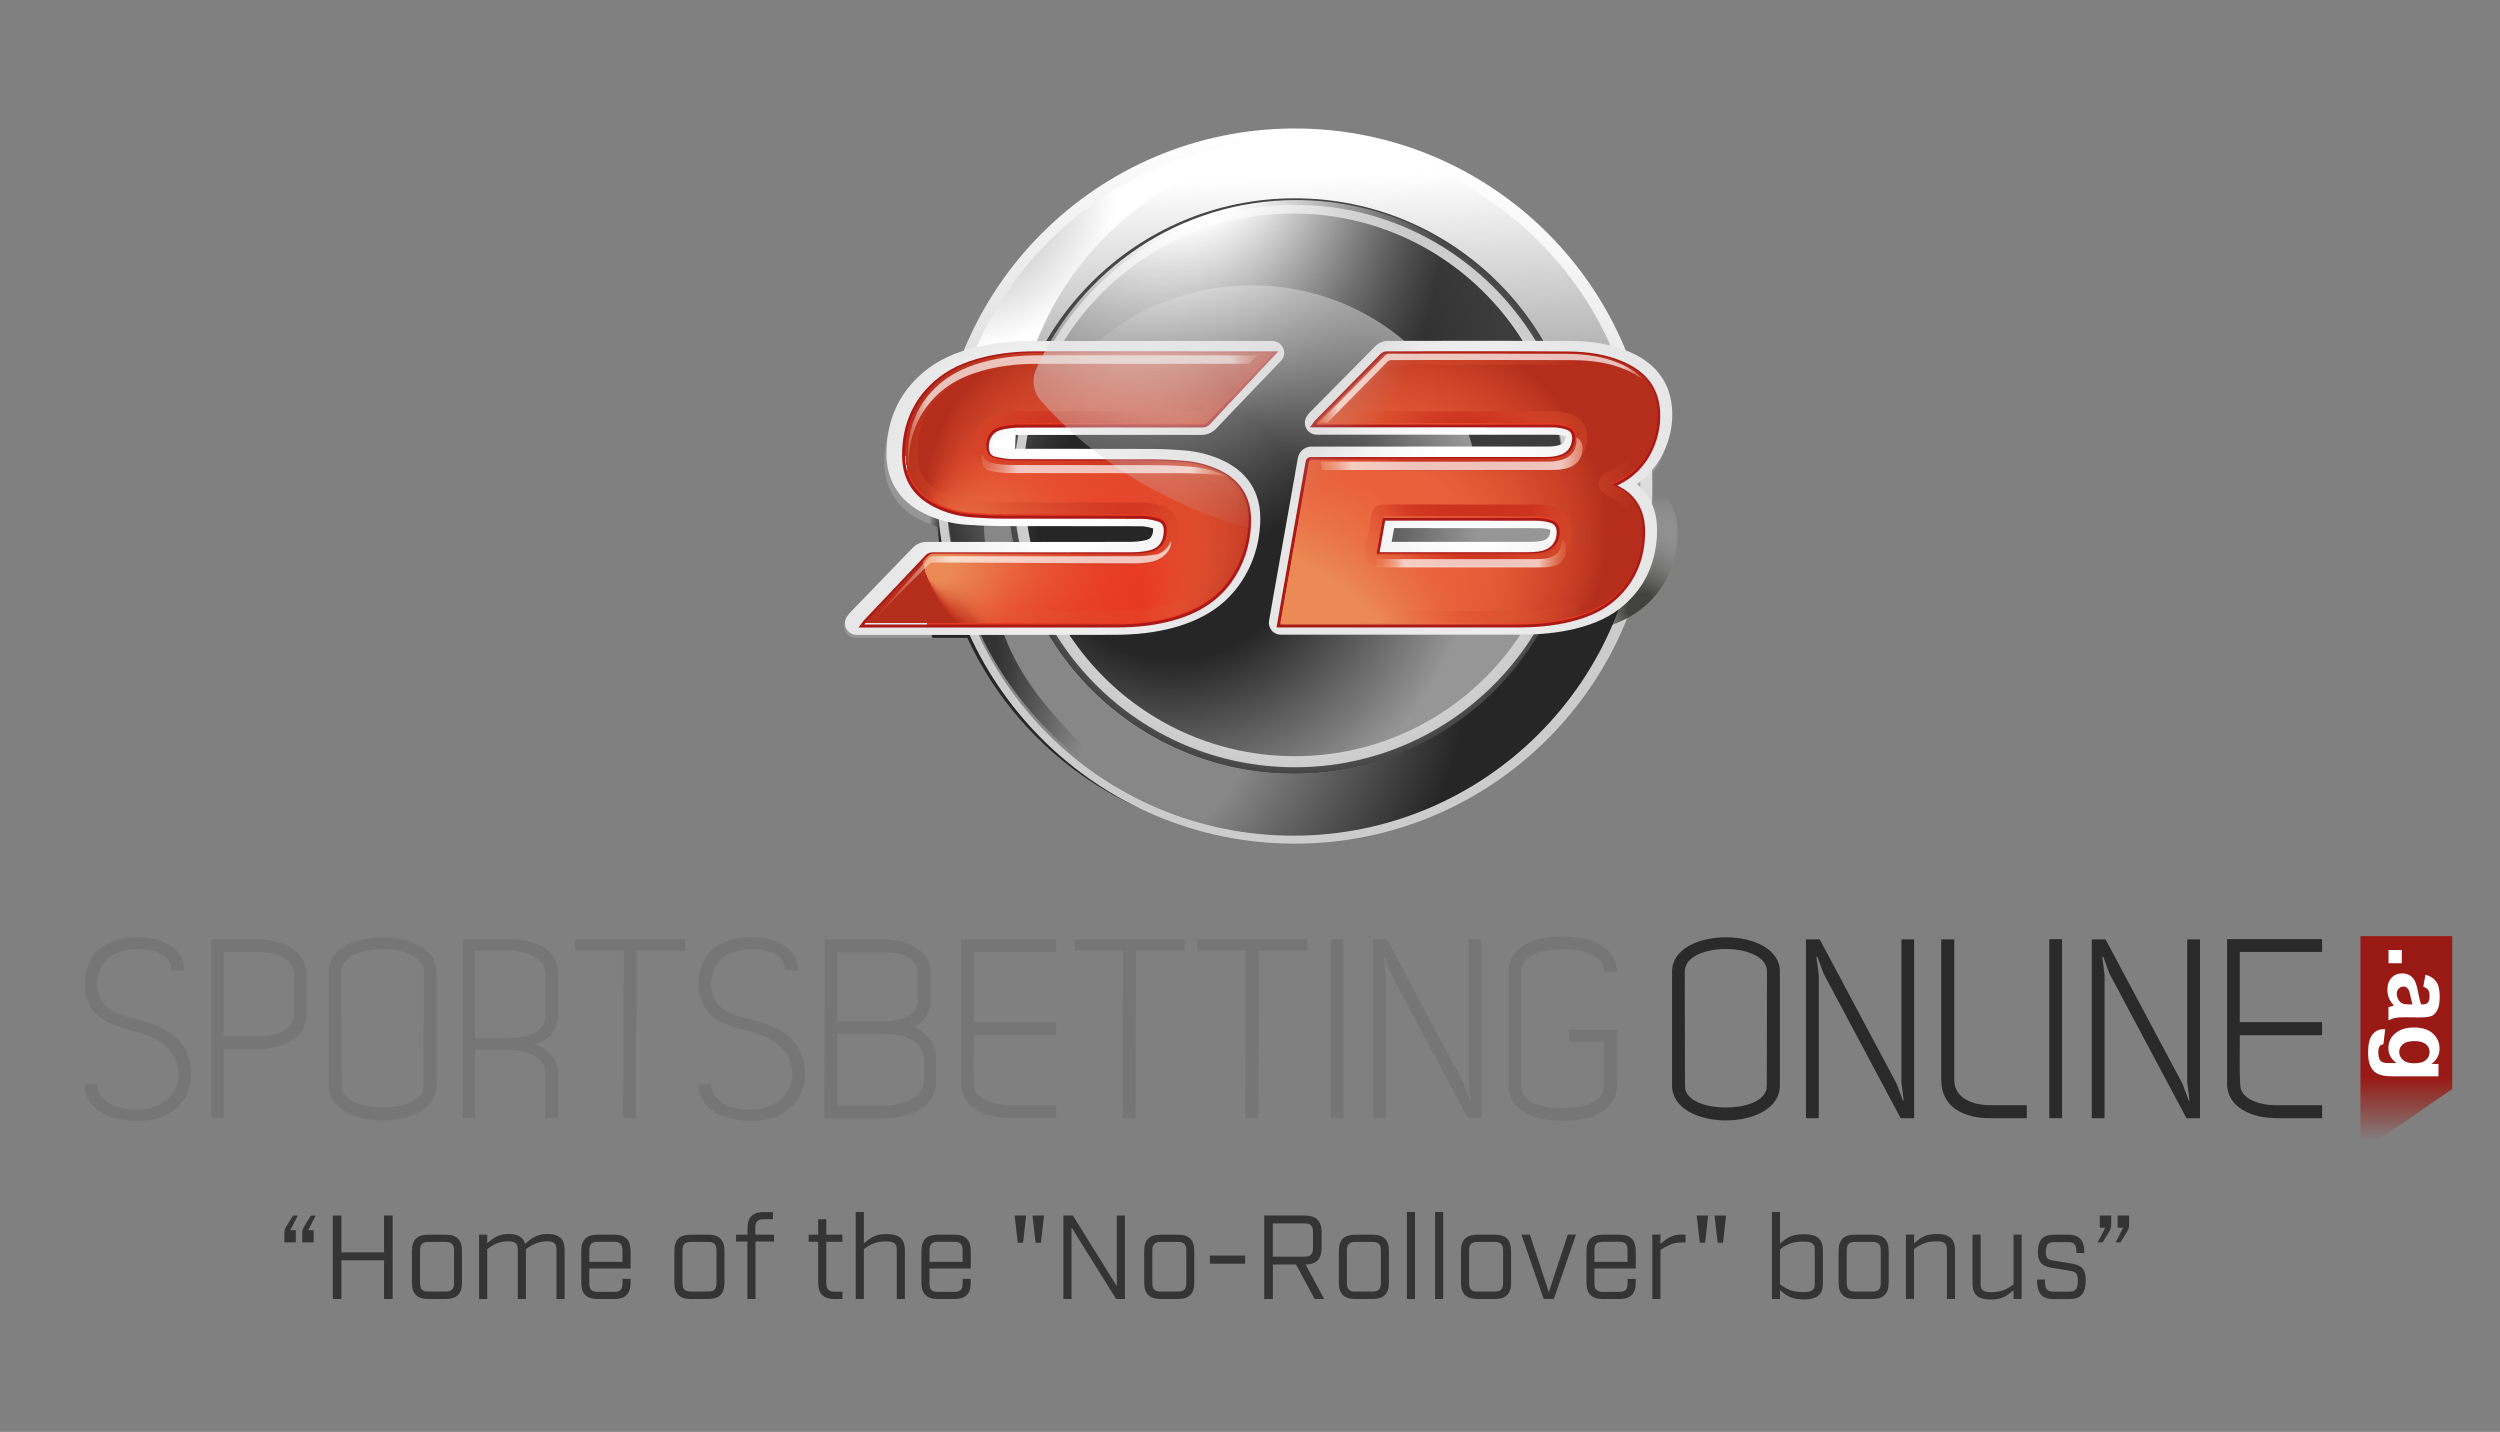 <?xml version="1.0" encoding="utf-8"?>
<!-- Generator: Adobe Illustrator 26.2.1, SVG Export Plug-In . SVG Version: 6.00 Build 0)  -->
<svg version="1.1" id="Capa_1" xmlns="http://www.w3.org/2000/svg" xmlns:xlink="http://www.w3.org/1999/xlink" x="0px" y="0px"
	 viewBox="0 0 323 185" style="enable-background:new 0 0 323 185;" xml:space="preserve">
<rect x="0" y="0" width="323" height="185" fill="#808080" stroke="none"/>
<style type="text/css">
	.st0{fill:url(#SVGID_1_);}
	.st1{fill:url(#SVGID_00000078007095729655760570000000593108439719514788_);}
	.st2{fill:url(#SVGID_00000039114003570317708310000016993020595271608998_);}
	.st3{fill:url(#SVGID_00000183934467478677540280000014602450674240990909_);}
	.st4{fill:url(#SVGID_00000165951020949136104360000012592531739836251284_);}
	.st5{fill:url(#SVGID_00000010288254843357122110000017777778375893890703_);}
	.st6{fill:url(#SVGID_00000046323663503717487540000003124329724868236986_);}
	.st7{fill:url(#SVGID_00000147907901428080094580000009737782822572350107_);}
	.st8{fill:url(#SVGID_00000122685482878259711320000000002508380255291046_);}
	.st9{fill:url(#SVGID_00000029022208830283315750000009722730122712243088_);}
	.st10{fill:url(#SVGID_00000074435559338074172600000002097244117238807195_);}
	.st11{fill:url(#SVGID_00000136388398013423677940000006532544206099333281_);}
	.st12{fill:url(#SVGID_00000007428859443129983540000010427082990156276871_);}
	.st13{fill:url(#SVGID_00000080179702425254890850000001389073673441716159_);}
	.st14{fill:url(#SVGID_00000103953193436886025220000016405695251476422833_);}
	.st15{fill:#AB1917;}
	.st16{fill:url(#SVGID_00000055674176045841092890000003814691320101932424_);}
	.st17{fill:url(#SVGID_00000077298154043943669000000001893674085947645352_);}
	.st18{fill:url(#SVGID_00000051365857773174793920000017966338429532040078_);}
	.st19{fill:url(#SVGID_00000149382246731444632890000013507647675700225699_);}
	.st20{fill:url(#SVGID_00000132768717120362688550000015119325440351864739_);}
	.st21{fill:url(#SVGID_00000015348569254601425490000016208840081065245113_);}
	.st22{fill:url(#SVGID_00000045615181078216656540000003477372608767739288_);}
	.st23{fill:url(#SVGID_00000030445439882535270010000015608938798216137863_);}
	.st24{fill:url(#SVGID_00000162311456973873193210000001700613815905917074_);}
	.st25{fill:url(#SVGID_00000099651672169874883530000002713240304612211600_);}
	.st26{fill:url(#SVGID_00000162339860460101659850000007984262725166205620_);}
	.st27{fill:url(#SVGID_00000034776574151054734760000005600020038450054038_);}
	.st28{fill:url(#SVGID_00000023281250539894783870000011666250660524653747_);}
	.st29{fill:url(#SVGID_00000078757607291132575970000012713404730448287161_);}
	.st30{fill:url(#SVGID_00000023966159677146203590000004023497626680667311_);}
	.st31{fill:#767676;}
	.st32{fill:#2A2A2A;}
	.st33{fill:#343434;}
	.st34{fill:#FFFFFF;}
</style>
<g>
	<radialGradient id="SVGID_1_" cx="167.946" cy="74.072" r="48.327" fx="121.986" fy="89.01" gradientUnits="userSpaceOnUse">
		<stop  offset="0.712" style="stop-color:#262626"/>
		<stop  offset="1" style="stop-color:#969696"/>
	</radialGradient>
	<path class="st0" d="M211.12,63.56c3.75-2.65,5.12-7.35,4.2-11.01c-0.63-2.48-2.34-4.34-5.09-5.52c-1.28-0.55-2.64-0.93-4.16-1.15
		c-6.89-15.64-22.52-26.55-40.71-26.55c-18.51,0-34.38,11.31-41.07,27.4c-2.22,0.67-4,1.6-5.5,2.89c-3.02,2.59-4.55,6.03-4.52,10.21
		c0.02,3.55,1.88,6.21,5.38,7.7c0.47,0.2,0.96,0.37,1.45,0.52c0.09,0.92,0.2,1.83,0.34,2.73c0,0,0,0,0,0l-2.09,0
		c-0.27,0-1.1,0-1.79,0.72c-1.89,1.96-3.79,3.92-5.68,5.88l-2.18,2.25c-0.13,0.13-0.21,0.25-0.28,0.34l-0.06,0.08
		c-0.34,0.45-0.39,1.05-0.13,1.55c0.26,0.5,0.78,0.81,1.35,0.81l8.86,0c1.85,0,3.69,0,5.54,0c7.05,15.26,22.48,25.85,40.39,25.85
		c18.63,0,34.58-11.46,41.2-27.71c1.13-0.52,2.11-1.14,2.98-1.91c2.76-2.42,4.14-5.6,4.12-9.47
		C213.64,66.82,212.75,64.89,211.12,63.56z"/>
	
		<linearGradient id="SVGID_00000161600978119435301700000000210334584197921937_" gradientUnits="userSpaceOnUse" x1="161.235" y1="108.605" x2="173.34" y2="16.999">
		<stop  offset="0.364" style="stop-color:#CCCCCC"/>
		<stop  offset="0.977" style="stop-color:#FFFFFF"/>
	</linearGradient>
	<circle style="fill:url(#SVGID_00000161600978119435301700000000210334584197921937_);" cx="167.29" cy="62.8" r="46.2"/>
	
		<radialGradient id="SVGID_00000111882550544067973470000016378761482384462493_" cx="212.178" cy="78.55" r="22.624" gradientUnits="userSpaceOnUse">
		<stop  offset="0.083" style="stop-color:#424241"/>
		<stop  offset="0.66" style="stop-color:#E7E7E7;stop-opacity:0"/>
	</radialGradient>
	<path style="fill:url(#SVGID_00000111882550544067973470000016378761482384462493_);" d="M214.17,62.95
		c3.81-2.69,5.2-7.47,4.26-11.18c-0.64-2.52-2.38-4.4-5.17-5.6c-2.21-0.95-4.66-1.4-7.7-1.41c-6.97-0.03-14.06-0.02-20.92-0.01
		l-2.54,0c-0.58,0-1.2,0.26-1.62,0.67c-2.74,2.72-5.47,5.46-8.2,8.19l-0.22,0.22c-0.14,0.14-0.23,0.27-0.3,0.37l-0.06,0.08
		c-0.34,0.46-0.4,1.06-0.14,1.57c0.26,0.51,0.79,0.83,1.37,0.83l6.14,0c8.17,0,16.34,0,24.51,0.01c0.45,0,0.94,0.07,1.39,0.21
		c0,0.02,0,0.05,0,0.09c-0.06,0.66-0.35,0.87-0.78,1c-0.42,0.13-0.91,0.19-1.43,0.2c-8.15,0.01-16.3,0.01-24.45,0.01l-5.56,0
		l-0.16,0c-0.04,0-0.08,0-0.11,0c-1.04-0.09-1.85,0.54-2.02,1.55c-0.14,0.83-0.29,1.66-0.44,2.49l-2.71,15.07
		c-0.12,0.67-0.24,1.35-0.36,2.03l-0.18,0.99c-0.08,0.44,0.05,0.89,0.34,1.23c0.29,0.34,0.72,0.54,1.17,0.54l8.56,0
		c2.69,0,5.38,0,8.07,0c4.68,0,9.36,0,14.05,0c2.76,0,5.03-0.23,7.13-0.73c2.74-0.65,4.8-1.63,6.46-3.09
		c2.8-2.45,4.2-5.69,4.18-9.62C216.72,66.26,215.83,64.3,214.17,62.95z M202.99,68.91c-0.02,0.77-0.5,1.21-1.43,1.3
		c-0.41,0.04-0.8,0.06-1.16,0.06c-5.24,0-10.47,0-15.7,0h-2.12l0.32-1.75l3.48,0c5.03,0,10.06,0,15.09,0.01
		c0.52,0,1.03,0.07,1.49,0.2c0.01,0,0.02,0.01,0.03,0.01C202.99,68.78,202.99,68.84,202.99,68.91z"/>
	
		<linearGradient id="SVGID_00000012444992636007829690000005676091517128777097_" gradientUnits="userSpaceOnUse" x1="168.752" y1="107.28" x2="165.814" y2="18.044">
		<stop  offset="0.126" style="stop-color:#969696"/>
		<stop  offset="0.686" style="stop-color:#B5B5B5"/>
		<stop  offset="0.945" style="stop-color:#FFFFFF"/>
	</linearGradient>
	<circle style="fill:url(#SVGID_00000012444992636007829690000005676091517128777097_);" cx="167.29" cy="62.8" r="44.64"/>
	
		<linearGradient id="SVGID_00000008827359499546338470000005921903772518144640_" gradientUnits="userSpaceOnUse" x1="166.487" y1="97.832" x2="168.144" y2="25.339">
		<stop  offset="0.052" style="stop-color:#383838"/>
		<stop  offset="0.438" style="stop-color:#6B6B6B"/>
		<stop  offset="0.711" style="stop-color:#878787"/>
		<stop  offset="0.96" style="stop-color:#E0E0E0"/>
	</linearGradient>
	<circle style="fill:url(#SVGID_00000008827359499546338470000005921903772518144640_);" cx="167.29" cy="62.8" r="36.26"/>
	
		<radialGradient id="SVGID_00000035493623498377606060000000566236716368145048_" cx="167.288" cy="62.802" r="49.46" gradientUnits="userSpaceOnUse">
		<stop  offset="0.369" style="stop-color:#FFFFFF"/>
		<stop  offset="0.787" style="stop-color:#333333"/>
	</radialGradient>
	<circle style="fill:url(#SVGID_00000035493623498377606060000000566236716368145048_);" cx="167.29" cy="62.8" r="37.18"/>
	
		<radialGradient id="SVGID_00000085959424639897688160000017522398150208571806_" cx="167.288" cy="62.802" r="48.33" gradientUnits="userSpaceOnUse">
		<stop  offset="0.369" style="stop-color:#FFFFFF"/>
		<stop  offset="0.787" style="stop-color:#C7C7C7"/>
	</radialGradient>
	<circle style="fill:url(#SVGID_00000085959424639897688160000017522398150208571806_);" cx="167.29" cy="62.8" r="36.33"/>
	
		<radialGradient id="SVGID_00000151528411181412917370000003906224284665599152_" cx="167.097" cy="85.561" r="54.372" fx="117.586" fy="91.728" gradientUnits="userSpaceOnUse">
		<stop  offset="0.434" style="stop-color:#878787"/>
		<stop  offset="0.691" style="stop-color:#262626"/>
	</radialGradient>
	<path style="fill:url(#SVGID_00000151528411181412917370000003906224284665599152_);" d="M122.26,63.14
		c0,24.76,20.07,44.83,44.83,44.83s44.83-20.07,44.83-44.83h-7.99c0,20.35-16.49,36.84-36.84,36.84
		c-20.35,0-36.84-16.49-36.84-36.84H122.26z"/>
	
		<radialGradient id="SVGID_00000061443402998252986180000000629476456444054943_" cx="151.396" cy="68.099" r="46.721" gradientUnits="userSpaceOnUse">
		<stop  offset="0.369" style="stop-color:#262626"/>
		<stop  offset="0.845" style="stop-color:#969696"/>
	</radialGradient>
	<circle style="fill:url(#SVGID_00000061443402998252986180000000629476456444054943_);" cx="167.29" cy="62.8" r="34.9"/>
	
		<radialGradient id="SVGID_00000029744993092988109600000001368045072209242523_" cx="127.112" cy="26.298" r="31.078" fx="120.517" fy="23.869" gradientUnits="userSpaceOnUse">
		<stop  offset="0.041" style="stop-color:#969696"/>
		<stop  offset="0.627" style="stop-color:#FFFFFF"/>
	</radialGradient>
	<path style="fill:url(#SVGID_00000029744993092988109600000001368045072209242523_);" d="M131.33,62.84
		c-0.12-1.26-0.19-2.54-0.19-3.83c-0.08-22.33,18.1-40.43,40.43-40.43c1.34,0,2.66,0.07,3.96,0.19c-2.68-0.5-5.45-0.77-8.28-0.77
		c-24.76,0-44.83,20.07-44.83,44.83L131.33,62.84z"/>
	
		<radialGradient id="SVGID_00000109735707248075072290000014954210961937792681_" cx="105.912" cy="86.16" r="89.605" gradientUnits="userSpaceOnUse">
		<stop  offset="0.257" style="stop-color:#333333"/>
		<stop  offset="0.396" style="stop-color:#333333;stop-opacity:0"/>
	</radialGradient>
	<path style="fill:url(#SVGID_00000109735707248075072290000014954210961937792681_);" d="M127.01,65.06
		c0.43,21.51,7.71,25.22,17.47,36.31c-12.49-7.34-21.11-20.56-22.06-35.85L127.01,65.06z"/>
	
		<radialGradient id="SVGID_00000026135642544597463640000007847346134772762283_" cx="167.097" cy="46.228" r="27.978" gradientUnits="userSpaceOnUse">
		<stop  offset="0.183" style="stop-color:#262626"/>
		<stop  offset="0.997" style="stop-color:#3D3D3D"/>
	</radialGradient>
	<path style="fill:url(#SVGID_00000026135642544597463640000007847346134772762283_);" d="M132.22,63.77l-0.03-1.28
		c0-19.28,15.63-34.9,34.9-34.9c19.28,0,34.9,15.63,34.9,34.9l-10.78,2.37c0-15.46-13.21-28-29.51-28
		c-15.93,0-28.91,11.98-29.48,26.96"/>
	<g>
		
			<radialGradient id="SVGID_00000079480858202068708220000017997290233299981735_" cx="200.145" cy="63.03" r="22.996" gradientTransform="matrix(0.987 0 0 1 -7.582 0)" gradientUnits="userSpaceOnUse">
			<stop  offset="0.257" style="stop-color:#FFFFFF"/>
			<stop  offset="0.973" style="stop-color:#E7E7E7"/>
		</radialGradient>
		<path style="fill:url(#SVGID_00000079480858202068708220000017997290233299981735_);" d="M211.5,62.56
			c3.82-2.73,5.22-7.59,4.28-11.37c-0.64-2.56-2.39-4.48-5.19-5.7c-2.22-0.97-4.68-1.42-7.73-1.44c-7-0.03-14.11-0.02-20.99-0.01
			l-2.55,0c-0.58,0-1.21,0.26-1.62,0.68c-2.75,2.77-5.49,5.55-8.23,8.32l-0.22,0.22c-0.14,0.14-0.23,0.27-0.3,0.37l-0.06,0.09
			c-0.35,0.46-0.4,1.08-0.14,1.6c0.26,0.52,0.79,0.84,1.37,0.84l6.16,0c8.2,0,16.4,0,24.6,0.01c0.46,0,0.94,0.07,1.4,0.21
			c0,0.02,0,0.05,0,0.09c-0.06,0.67-0.35,0.89-0.78,1.02c-0.42,0.13-0.92,0.2-1.43,0.2c-8.18,0.01-16.36,0.01-24.53,0.01l-5.58,0
			l-0.16,0c-0.04,0-0.08,0-0.11,0c-1.04-0.09-1.86,0.55-2.03,1.58c-0.14,0.85-0.29,1.69-0.44,2.53l-2.72,15.32
			c-0.12,0.68-0.24,1.37-0.36,2.07l-0.18,1.01c-0.08,0.44,0.05,0.9,0.34,1.25c0.29,0.35,0.72,0.54,1.18,0.54l8.59,0
			c2.7,0,5.4,0,8.1,0c4.7,0,9.4,0,14.09,0c2.77,0,5.05-0.24,7.15-0.74c2.75-0.66,4.81-1.66,6.48-3.14c2.81-2.49,4.22-5.78,4.2-9.78
			C214.07,65.92,213.17,63.94,211.5,62.56z M200.29,68.62c-0.02,0.78-0.5,1.22-1.43,1.32c-0.41,0.04-0.8,0.07-1.17,0.07
			c-5.25,0-10.51,0-15.76,0h-2.13l0.32-1.78l3.49,0c5.05,0,10.1,0,15.14,0.01c0.52,0,1.04,0.07,1.5,0.2c0.01,0,0.02,0.01,0.03,0.01
			C200.29,68.49,200.29,68.54,200.29,68.62z"/>
		
			<radialGradient id="SVGID_00000076577295441545585720000007516027059120064156_" cx="137.558" cy="63.031" r="24.143" gradientUnits="userSpaceOnUse">
			<stop  offset="0.257" style="stop-color:#FFFFFF"/>
			<stop  offset="0.973" style="stop-color:#E7E7E7"/>
		</radialGradient>
		<path style="fill:url(#SVGID_00000076577295441545585720000007516027059120064156_);" d="M157.42,59.24
			c-1.4-0.57-2.86-0.92-4.34-1.04c-1.57-0.13-2.97-0.2-4.26-0.2c-2.87-0.01-5.74-0.01-8.6-0.01c-3.27,0-6.55,0-9.82-0.01
			c-0.61,0-1.29-0.09-2.1-0.27c0-0.02-0.01-0.04-0.01-0.07c-0.05-0.46,0.14-1.02,0.67-1.17c0.65-0.18,1.41-0.27,2.2-0.27
			c8.25-0.02,16.64-0.02,24.05-0.01c0,0,0,0,0,0c0.76,0,1.41-0.28,1.92-0.82c0.81-0.86,1.62-1.71,2.44-2.56l5.93-6.19
			c0.43-0.44,0.54-1.09,0.29-1.65c-0.25-0.56-0.81-0.92-1.43-0.92l-8.57,0c-7.5,0-14.99,0-22.49,0.01c-2.57,0-4.85,0.25-6.97,0.74
			c-3,0.71-5.26,1.78-7.13,3.38c-3.12,2.67-4.69,6.22-4.67,10.54c0.02,3.67,1.94,6.41,5.55,7.94c1.48,0.63,3.05,1,4.68,1.13
			c1.5,0.11,2.98,0.17,4.39,0.18c6.08,0.02,12.16,0,18.24,0.02c0.54,0,1.15,0.15,1.59,0.27c0.05,1.31-0.69,1.47-1,1.54
			c-0.62,0.14-1.33,0.21-2.11,0.21c-7.97,0.02-16.08,0.01-23.92,0.01l-2.16,0c-0.28,0-1.14,0-1.85,0.74
			c-1.95,2.03-3.91,4.05-5.87,6.07l-2.25,2.33c-0.13,0.13-0.22,0.26-0.29,0.36l-0.06,0.08c-0.35,0.46-0.4,1.08-0.14,1.59
			c0.26,0.51,0.8,0.84,1.39,0.84l9.14,0c2.92,0,5.84,0,8.76,0c5.06,0,10.13,0,15.19-0.01c3.02,0,5.52-0.3,7.86-0.94
			c3.69-1.01,6.41-2.76,8.32-5.35c1.73-2.36,2.69-5.1,2.83-8.16C163.02,63.63,161.15,60.76,157.42,59.24z"/>
	</g>
	<g>
		<g>
			
				<radialGradient id="SVGID_00000178927401474648580980000007188743361019914629_" cx="178.797" cy="69.087" r="30.323" fx="162.4" fy="85.854" gradientUnits="userSpaceOnUse">
				<stop  offset="0.257" style="stop-color:#EB8A55"/>
				<stop  offset="0.855" style="stop-color:#E73922"/>
			</radialGradient>
			<path style="fill:url(#SVGID_00000178927401474648580980000007188743361019914629_);" d="M165.16,80.87c0,0,0.45-2.61,0.57-3.3
				l2.7-15.31c0.15-0.85,0.3-1.7,0.44-2.55c0.05-0.31,0.22-0.47,0.51-0.47c0.02,0,0.05,0,0.08,0c0.04,0,0.09,0,0.13,0l0.25,0
				l11.09,0c6.28,0,12.56,0,18.84-0.01c0.64,0,1.27-0.09,1.81-0.26c1.03-0.32,1.61-1.05,1.72-2.17c0.04-0.43-0.02-1.2-0.87-1.47
				c-0.58-0.19-1.22-0.29-1.84-0.29c-6.31-0.01-12.62-0.01-18.93-0.01l-12.02,0l0.22-0.3c0.03-0.04,0.06-0.08,0.08-0.12
				c0.06-0.08,0.1-0.14,0.16-0.2l0.14-0.15c2.75-2.8,5.49-5.61,8.25-8.4c0.16-0.17,0.44-0.28,0.66-0.28l2.53,0
				c3.35,0,6.71-0.01,10.06-0.01c3.6,0,7.2,0,10.79,0.02c2.84,0.01,5.11,0.43,7.15,1.32c2.42,1.06,3.86,2.63,4.4,4.79
				c0.81,3.27-0.39,8.84-5.61,11c2.53,1.03,3.87,3.05,3.89,5.84c0.02,3.59-1.23,6.55-3.72,8.77c-1.49,1.33-3.35,2.23-5.87,2.84
				c-1.99,0.48-4.15,0.7-6.8,0.71c-4.67,0-9.33,0-14,0L165.16,80.87z M185.16,71.54c4.08,0,8.16,0,12.24,0
				c0.41,0,0.85-0.02,1.3-0.07c1.61-0.17,2.59-1.15,2.62-2.62c0.02-0.82-0.29-1.28-1.01-1.49c-0.58-0.17-1.22-0.26-1.86-0.26
				c-3.6-0.01-7.2-0.01-10.8-0.01l-8.84,0l-0.79,4.46L185.16,71.54z"/>
			<path class="st15" d="M191.77,45.76c3.59,0,7.18,0,10.77,0.02c2.43,0.01,4.82,0.32,7.07,1.31c2.11,0.92,3.71,2.34,4.29,4.67
				c0.83,3.36-0.48,8.71-5.52,10.79c-0.11,0.04-0.22,0.09-0.36,0.14c0.06,0.05,0.1,0.09,0.14,0.11c2.66,1,3.99,3,4.01,5.76
				c0.02,3.36-1.09,6.33-3.66,8.63c-1.65,1.48-3.65,2.28-5.78,2.8c-2.22,0.54-4.48,0.7-6.75,0.7c-4.7,0-9.41,0-14.11,0
				c-5.32,0-10.64,0-15.96,0c-0.01,0-0.02,0-0.02,0c-0.15,0-0.29,0-0.49,0c0.18-1.05,0.36-2.06,0.54-3.07
				c0.84-4.78,1.68-9.56,2.53-14.34c0.21-1.17,0.42-2.35,0.62-3.52c0.04-0.22,0.13-0.31,0.32-0.31c0.02,0,0.04,0,0.06,0
				c0.05,0,0.1,0.01,0.15,0.01c0.08,0,0.17,0,0.25,0c0.03,0,0.06,0,0.09,0c3.66,0,7.31,0,10.97,0c6.29,0,12.58,0,18.87-0.01
				c0.62,0,1.27-0.08,1.87-0.27c1.12-0.34,1.74-1.16,1.85-2.34c0.07-0.79-0.25-1.43-1.01-1.67c-0.6-0.2-1.26-0.3-1.9-0.3
				c-6.27-0.01-12.53-0.01-18.8-0.01c-3.72,0-7.44,0-11.15,0c-0.01,0-0.01,0-0.02,0c-0.18,0-0.35,0-0.6,0
				c0.1-0.13,0.15-0.22,0.22-0.3c2.79-2.85,5.59-5.7,8.39-8.54c0.13-0.13,0.35-0.23,0.53-0.23
				C183.36,45.77,187.56,45.76,191.77,45.76 M177.8,71.73c0.22,0,0.36,0,0.51,0c0.01,0,0.03,0,0.05,0c2.43,0,4.86,0,7.29,0
				c3.92,0,7.83,0,11.75,0c0.44,0,0.88-0.03,1.32-0.07c1.7-0.18,2.76-1.25,2.79-2.81c0.02-0.86-0.31-1.43-1.14-1.67
				c-0.61-0.18-1.27-0.26-1.91-0.26c-3.61-0.01-7.23-0.01-10.84-0.01c-2.82,0-5.64,0-8.47,0c-0.16,0-0.32,0-0.5,0
				C178.37,68.5,178.09,70.08,177.8,71.73 M191.77,45.38c-3.33,0-6.67,0-10,0.01l-2.61,0c-0.28,0-0.6,0.14-0.8,0.34
				c-2.74,2.77-5.51,5.6-8.19,8.33l-0.21,0.21c-0.07,0.07-0.12,0.15-0.18,0.22c-0.02,0.03-0.05,0.07-0.08,0.11l-0.45,0.61h0.76h0.6
				h0.02l5.58,0l5.58,0c5.62,0,12.25,0,18.8,0.01c0.6,0,1.22,0.1,1.78,0.28c0.69,0.22,0.79,0.82,0.74,1.28
				c-0.1,1.04-0.63,1.72-1.58,2.01c-0.53,0.16-1.13,0.25-1.76,0.25c-6.56,0.01-13.22,0.01-18.87,0.01l-5.49,0l-5.49,0h-0.09
				c-0.04,0-0.09,0-0.13,0c-0.04,0-0.08,0-0.12,0c-0.04,0-0.08,0-0.11,0c-0.03,0-0.06,0-0.09,0c-0.22,0-0.61,0.08-0.7,0.63
				c-0.14,0.85-0.29,1.71-0.44,2.55l-0.17,0.97l-0.41,2.33c-0.71,4-1.41,8.01-2.12,12.01c-0.12,0.69-0.24,1.38-0.36,2.09l-0.17,0.99
				l-0.08,0.45h0.45h0.49h0.03l7.98,0l7.98,0c4.7,0,9.41,0,14.11,0c2.66,0,4.84-0.23,6.84-0.71c2.55-0.62,4.44-1.53,5.95-2.88
				c2.53-2.27,3.81-5.27,3.79-8.92c-0.02-2.72-1.26-4.73-3.6-5.84c4.98-2.32,6.13-7.8,5.32-11.05c-0.55-2.23-2.03-3.84-4.51-4.92
				c-2.06-0.9-4.36-1.33-7.23-1.34C199.29,45.38,195.87,45.38,191.77,45.38L191.77,45.38z M178.97,67.27h0.18l4.23,0l4.23,0
				c3.18,0,6.96,0,10.84,0.01c0.62,0,1.24,0.09,1.8,0.25c0.62,0.18,0.88,0.57,0.87,1.3c-0.03,1.37-0.94,2.28-2.45,2.44
				c-0.44,0.05-0.88,0.07-1.28,0.07c-3.92,0-7.83,0-11.75,0l-3.65,0l-3.65,0h-0.05h-0.05L178.97,67.27L178.97,67.27z"/>
		</g>
		<g>
			
				<radialGradient id="SVGID_00000126297036567151369490000012924884626904587916_" cx="140.825" cy="67.302" r="22.652" fx="118.351" fy="70.138" gradientUnits="userSpaceOnUse">
				<stop  offset="0.257" style="stop-color:#EB8A55"/>
				<stop  offset="0.973" style="stop-color:#E73922"/>
			</radialGradient>
			<path style="fill:url(#SVGID_00000126297036567151369490000012924884626904587916_);" d="M111.29,80.87l0.22-0.3l0.08-0.11
				c0.05-0.08,0.1-0.14,0.15-0.2l2.19-2.31c1.93-2.03,3.86-4.06,5.78-6.1c0.25-0.27,0.52-0.32,0.84-0.32c0,0,8.88,0,12.27,0
				c4.44,0,8.88,0,13.33-0.01c0.86,0,1.66-0.08,2.36-0.24c1.94-0.44,2.06-2.21,2.02-2.95c-0.03-0.58-0.34-1-0.87-1.15
				c-0.51-0.15-1.28-0.34-2.02-0.35c-3.29-0.02-6.59-0.02-9.88-0.02c-2.67,0-5.35,0-8.02-0.01c-1.35,0-2.76-0.06-4.21-0.17
				c-1.45-0.11-2.85-0.45-4.16-1.02c-3.06-1.32-4.62-3.59-4.64-6.73c-0.02-3.91,1.36-7.12,4.12-9.52c1.66-1.45,3.71-2.43,6.43-3.09
				c1.98-0.47,4.11-0.71,6.53-0.71c4.7,0,9.41-0.01,14.11-0.01l16.8,0l-5.2,5.53l-0.93,0.99c-0.8,0.85-1.6,1.7-2.4,2.56
				c-0.25,0.27-0.52,0.39-0.9,0.39c-3.97,0-7.94-0.01-11.91-0.01c-3.9,0-7.8,0-11.7,0.02c-0.91,0-1.75,0.11-2.52,0.32
				c-1.08,0.3-1.75,1.36-1.63,2.58c0.05,0.47,0.25,1.06,0.96,1.22c0.92,0.22,1.72,0.32,2.44,0.32c2.88,0.01,5.76,0.01,8.64,0.01
				l2.01,0c2.48,0,4.95,0,7.43,0.01c1.23,0,2.57,0.07,4.07,0.2c1.31,0.11,2.61,0.43,3.86,0.95c3.18,1.32,4.65,3.62,4.49,7.03
				c-0.13,2.8-0.98,5.3-2.53,7.44c-1.69,2.34-4.12,3.92-7.43,4.84c-2.17,0.6-4.51,0.89-7.35,0.89c-4.97,0-9.94,0.01-14.9,0.01
				L111.29,80.87z"/>
			<path class="st15" d="M147.96,45.76c5.29,0,10.58,0,15.87,0c0.11,0,0.23,0,0.46,0c-1.69,1.8-3.29,3.5-4.9,5.21
				c-1.11,1.18-2.23,2.35-3.33,3.55c-0.22,0.24-0.44,0.33-0.76,0.33c0,0,0,0,0,0c-3.97,0-7.94-0.01-11.91-0.01
				c-3.9,0-7.79,0-11.69,0.02c-0.86,0-1.74,0.1-2.57,0.33c-1.21,0.34-1.89,1.53-1.77,2.79c0.07,0.71,0.44,1.23,1.11,1.39
				c0.81,0.19,1.65,0.33,2.48,0.33c2.9,0.01,5.81,0.01,8.71,0.01c0.63,0,1.27,0,1.9,0c2.49,0,4.98,0,7.46,0.01
				c1.35,0,2.71,0.08,4.06,0.2c1.31,0.11,2.58,0.43,3.8,0.93c3.05,1.26,4.53,3.49,4.37,6.84c-0.13,2.67-0.91,5.15-2.49,7.34
				c-1.83,2.53-4.39,3.95-7.33,4.77c-2.39,0.66-4.83,0.88-7.3,0.88c-4.99,0-9.98,0.01-14.97,0.01c-5.71,0-11.42,0-17.12,0
				c-0.1,0-0.21,0-0.37,0c0.09-0.13,0.15-0.22,0.22-0.29c2.66-2.8,5.32-5.6,7.97-8.4c0.21-0.22,0.43-0.26,0.7-0.26c0,0,0,0,0,0
				c4.07,0,8.14,0,12.21,0c4.46,0,8.92,0,13.38-0.01c0.8,0,1.62-0.07,2.41-0.25c1.75-0.4,2.24-1.84,2.17-3.15
				c-0.03-0.64-0.39-1.15-1-1.33c-0.67-0.19-1.38-0.35-2.07-0.35c-5.97-0.03-11.93-0.01-17.9-0.03c-1.4,0-2.8-0.07-4.19-0.17
				c-1.41-0.11-2.79-0.44-4.1-1.01c-2.87-1.24-4.51-3.39-4.53-6.55c-0.02-3.69,1.22-6.9,4.05-9.38c1.83-1.6,4.01-2.48,6.35-3.04
				c2.13-0.51,4.3-0.7,6.48-0.7C138.53,45.76,143.25,45.76,147.96,45.76 M147.96,45.38c-4.71,0-9.43,0-14.14,0.01
				c-2.43,0-4.58,0.24-6.57,0.71c-2.75,0.66-4.82,1.65-6.51,3.13c-2.8,2.45-4.21,5.7-4.19,9.67c0.02,3.22,1.62,5.54,4.76,6.9
				c1.33,0.58,2.75,0.92,4.22,1.04c1.45,0.11,2.87,0.17,4.22,0.17c2.68,0.01,5.36,0.01,8.05,0.01c3.23,0,6.57,0,9.85,0.02
				c0.72,0,1.47,0.19,1.97,0.34c0.44,0.13,0.7,0.48,0.73,0.98c0.04,0.86-0.14,2.36-1.87,2.75c-0.69,0.16-1.47,0.24-2.32,0.24
				c-3.96,0.01-8.21,0.01-13.38,0.01c-3.36,0-6.71,0-10.07,0l-2.14,0c-0.32,0-0.66,0.05-0.98,0.38c-1.92,2.03-3.88,4.09-5.77,6.09
				l-2.2,2.31c-0.07,0.07-0.12,0.14-0.17,0.22c-0.02,0.03-0.05,0.07-0.08,0.11l-0.45,0.61h0.76h0.37l8.56,0l8.56,0
				c4.99,0,9.98,0,14.97-0.01c2.86,0,5.21-0.29,7.4-0.9c3.36-0.93,5.82-2.54,7.54-4.91c1.57-2.17,2.43-4.71,2.56-7.55
				c0.16-3.45-1.39-5.88-4.6-7.21c-1.27-0.53-2.59-0.85-3.91-0.96c-1.51-0.13-2.85-0.19-4.09-0.2c-2.49-0.01-4.98-0.01-7.47-0.01
				l-0.95,0l-0.95,0c-2.92,0-5.79,0-8.71-0.01c-0.7,0-1.49-0.11-2.39-0.32c-0.6-0.14-0.77-0.65-0.81-1.05
				c-0.11-1.13,0.5-2.11,1.49-2.38c0.75-0.21,1.57-0.31,2.46-0.32c3.51-0.01,7.34-0.02,11.69-0.02c3.97,0,7.94,0,11.91,0.01
				c0.43,0,0.75-0.14,1.04-0.45c0.79-0.86,1.61-1.73,2.4-2.57c0.31-0.32,0.61-0.65,0.92-0.98l3.41-3.63l1.49-1.58l0.61-0.64h-0.88
				h-0.46l-7.94,0L147.96,45.38L147.96,45.38z"/>
		</g>
	</g>
	<g>
		<g>
			
				<radialGradient id="SVGID_00000143581167406337051430000011479386014027231623_" cx="186.287" cy="65.301" r="33.215" fx="165.43" fy="80.297" gradientUnits="userSpaceOnUse">
				<stop  offset="0.368" style="stop-color:#EB8A55;stop-opacity:0"/>
				<stop  offset="0.782" style="stop-color:#B52E1B"/>
			</radialGradient>
			<path style="fill:url(#SVGID_00000143581167406337051430000011479386014027231623_);" d="M165.45,80.49
				c0.18-1.05,0.36-2.06,0.54-3.07c0.84-4.78,1.68-9.56,2.53-14.34c0.21-1.17,0.42-2.35,0.62-3.52c0.04-0.24,0.15-0.33,0.38-0.31
				c0.13,0.01,0.27,0,0.4,0c9.98,0,19.95,0,29.93-0.01c0.62,0,1.27-0.08,1.87-0.27c1.12-0.34,1.74-1.16,1.85-2.34
				c0.07-0.79-0.25-1.43-1.01-1.67c-0.6-0.2-1.26-0.3-1.9-0.3c-9.99-0.02-19.98-0.01-29.97-0.01c-0.18,0-0.35,0-0.6,0
				c0.1-0.13,0.15-0.22,0.22-0.3c2.79-2.85,5.59-5.7,8.39-8.54c0.13-0.13,0.35-0.23,0.53-0.23c7.79-0.01,15.59-0.02,23.38,0.01
				c2.43,0.01,4.82,0.32,7.07,1.31c2.11,0.92,3.71,2.34,4.29,4.67c0.83,3.36-0.48,8.71-5.52,10.79c-0.11,0.04-0.22,0.09-0.36,0.14
				c0.06,0.05,0.1,0.09,0.14,0.11c2.66,1,3.99,3,4.01,5.76c0.02,3.36-1.09,6.33-3.66,8.63c-1.65,1.48-3.65,2.28-5.78,2.8
				c-2.22,0.54-4.48,0.7-6.75,0.7c-10.03,0.01-20.07,0-30.1,0C165.79,80.49,165.64,80.49,165.45,80.49z M177.86,71.54
				c0.22,0,0.36,0,0.51,0c6.36,0,12.73,0,19.09,0c0.44,0,0.88-0.03,1.32-0.07c1.7-0.18,2.76-1.25,2.79-2.81
				c0.02-0.86-0.31-1.43-1.14-1.67c-0.61-0.18-1.27-0.26-1.91-0.26c-6.44-0.02-12.87-0.01-19.31-0.01c-0.16,0-0.32,0-0.5,0
				C178.43,68.31,178.15,69.89,177.86,71.54z"/>
			
				<radialGradient id="SVGID_00000121276372997339585530000002932451816277228973_" cx="189.819" cy="63.03" r="21.201" gradientUnits="userSpaceOnUse">
				<stop  offset="0.4" style="stop-color:#CC331F"/>
				<stop  offset="1" style="stop-color:#E45F34;stop-opacity:0"/>
			</radialGradient>
			<path style="fill:url(#SVGID_00000121276372997339585530000002932451816277228973_);" d="M179.77,46.88L179.77,46.88
				L179.77,46.88 M191.83,47.1c4.1,0,7.52,0.01,10.76,0.02c2.6,0.01,4.65,0.38,6.47,1.18c1.93,0.84,3.01,2,3.42,3.63
				c0.66,2.68-0.33,7.24-4.62,9.01c-0.06,0.03-0.13,0.05-0.2,0.08l-0.14,0.05c-0.51,0.2-0.87,0.66-0.95,1.2
				c-0.08,0.54,0.13,1.07,0.55,1.41c0,0,0,0,0,0c0.08,0.07,0.27,0.24,0.57,0.35c2.02,0.75,3,2.17,3.01,4.34
				c0.02,3.08-1.04,5.6-3.15,7.48c-1.27,1.13-2.9,1.91-5.12,2.45c-1.85,0.45-3.88,0.66-6.39,0.66c-4.71,0-9.41,0-14.12,0l-7.97,0
				l-6.68,0c0.07-0.43,0.15-0.85,0.22-1.28c0.71-4.01,1.41-8.02,2.12-12.03l0.41-2.31l0.17-0.97c0.09-0.52,0.19-1.06,0.28-1.6
				l5.01,0l5.5,0c5.64,0,12.3,0,18.86-0.01c0.81,0,1.61-0.12,2.31-0.33c1.69-0.52,2.75-1.85,2.92-3.65
				c0.14-1.54-0.66-2.82-2.06-3.27c-0.75-0.24-1.57-0.37-2.37-0.37c-6.55-0.01-13.18-0.01-18.8-0.01l-5.57,0l-2.64,0
				c1.96-1.99,3.94-4.02,5.91-6.01l2.28,0C185.16,47.1,188.49,47.1,191.83,47.1 M177.86,73.06h0.51h0.13l3.59,0l3.59,0
				c3.93,0,7.85,0,11.78,0c0.47,0,0.97-0.03,1.48-0.08c2.47-0.27,4.1-1.95,4.15-4.3c0.03-1.6-0.79-2.75-2.25-3.17
				c-0.73-0.21-1.53-0.32-2.33-0.32c-3.88-0.01-7.66-0.01-10.84-0.01l-4.24,0l-4.24,0h-0.5c-0.74,0-1.38,0.53-1.5,1.26l-0.19,1.06
				l-0.67,3.78c-0.08,0.44,0.04,0.9,0.33,1.25C176.98,72.86,177.41,73.06,177.86,73.06 M170.63,59.81L170.63,59.81L170.63,59.81
				 M191.83,45.57c-4.2,0-8.41,0.01-12.61,0.01c-0.18,0-0.4,0.1-0.53,0.23c-2.81,2.84-5.6,5.69-8.39,8.54
				c-0.07,0.07-0.13,0.17-0.22,0.3c0.25,0,0.43,0,0.6,0c0.01,0,0.02,0,0.03,0c3.71,0,7.43,0,11.14,0c6.27,0,12.53,0,18.8,0.01
				c0.64,0,1.3,0.1,1.9,0.3c0.76,0.25,1.08,0.88,1.01,1.67c-0.11,1.18-0.73,1.99-1.85,2.34c-0.59,0.18-1.24,0.26-1.87,0.27
				c-6.29,0.01-12.57,0.01-18.85,0.01c-3.67,0-7.34,0-11.01,0c-0.02,0-0.04,0-0.06,0c-0.08,0-0.17,0-0.25,0c-0.05,0-0.1,0-0.15-0.01
				c-0.02,0-0.04,0-0.06,0c-0.19,0-0.28,0.09-0.32,0.31c-0.2,1.18-0.41,2.35-0.62,3.52c-0.84,4.78-1.69,9.56-2.53,14.34
				c-0.18,1.01-0.35,2.02-0.54,3.07c0.2,0,0.34,0,0.49,0c0.01,0,0.02,0,0.04,0c5.32,0,10.63,0,15.95,0c4.71,0,9.41,0,14.12,0
				c2.27,0,4.53-0.17,6.75-0.7c2.13-0.51,4.13-1.32,5.78-2.8c2.57-2.3,3.68-5.27,3.66-8.63c-0.02-2.76-1.34-4.76-4.01-5.76
				c-0.05-0.02-0.08-0.06-0.14-0.11c0.14-0.05,0.25-0.1,0.36-0.14c5.05-2.08,6.36-7.43,5.52-10.79c-0.58-2.32-2.18-3.74-4.29-4.67
				c-2.25-0.99-4.65-1.3-7.07-1.31C199.01,45.57,195.42,45.57,191.83,45.57L191.83,45.57z M177.86,71.54
				c0.29-1.65,0.57-3.22,0.85-4.84c0.18,0,0.34,0,0.5,0c2.82,0,5.65,0,8.47,0c3.61,0,7.23,0,10.84,0.01c0.64,0,1.3,0.09,1.91,0.26
				c0.83,0.24,1.16,0.81,1.14,1.67c-0.03,1.56-1.09,2.63-2.79,2.81c-0.44,0.05-0.88,0.07-1.32,0.07c-3.93,0-7.85,0-11.78,0
				c-2.39,0-4.79,0-7.18,0c-0.04,0-0.09,0-0.13,0C178.22,71.54,178.08,71.54,177.86,71.54L177.86,71.54z"/>
		</g>
		<g>
			
				<radialGradient id="SVGID_00000109735456458756042100000013878814276315709833_" cx="141.821" cy="64.544" r="22.33" fx="136.77" fy="86.295" gradientUnits="userSpaceOnUse">
				<stop  offset="0.4" style="stop-color:#EB8A55;stop-opacity:0"/>
				<stop  offset="1" style="stop-color:#B52E1B"/>
			</radialGradient>
			<path style="fill:url(#SVGID_00000109735456458756042100000013878814276315709833_);" d="M164.35,45.57
				c-1.69,1.8-3.29,3.5-4.9,5.21c-1.11,1.18-2.23,2.35-3.33,3.55c-0.22,0.24-0.44,0.33-0.76,0.33c-7.87-0.01-15.74-0.02-23.6,0.01
				c-0.86,0-1.74,0.1-2.57,0.33c-1.21,0.34-1.89,1.53-1.77,2.79c0.07,0.71,0.44,1.23,1.11,1.39c0.81,0.19,1.65,0.33,2.48,0.33
				c6.03,0.03,12.05,0,18.08,0.02c1.35,0,2.71,0.08,4.06,0.2c1.31,0.11,2.58,0.43,3.8,0.93c3.05,1.26,4.53,3.49,4.37,6.84
				c-0.13,2.67-0.91,5.15-2.49,7.34c-1.83,2.53-4.39,3.95-7.33,4.77c-2.39,0.66-4.83,0.88-7.3,0.88c-10.7,0.01-21.39,0-32.09,0
				c-0.1,0-0.21,0-0.37,0c0.09-0.13,0.15-0.22,0.22-0.29c2.66-2.8,5.32-5.6,7.97-8.4c0.21-0.22,0.43-0.26,0.7-0.26
				c8.53,0,17.06,0.01,25.59-0.01c0.8,0,1.62-0.07,2.41-0.25c1.75-0.4,2.24-1.84,2.17-3.15c-0.03-0.64-0.39-1.15-1-1.33
				c-0.67-0.19-1.38-0.35-2.07-0.35c-5.97-0.03-11.93-0.01-17.9-0.03c-1.4,0-2.8-0.07-4.19-0.17c-1.41-0.11-2.79-0.44-4.1-1.01
				c-2.87-1.24-4.51-3.39-4.53-6.55c-0.02-3.69,1.22-6.9,4.05-9.38c1.83-1.6,4.01-2.48,6.35-3.04c2.13-0.51,4.3-0.7,6.48-0.7
				c10-0.01,20.01,0,30.01,0C164.01,45.57,164.12,45.57,164.35,45.57z"/>
			
				<radialGradient id="SVGID_00000085245697918284335500000006540969809328345480_" cx="138.038" cy="63.031" r="22.33" gradientUnits="userSpaceOnUse">
				<stop  offset="0.4" style="stop-color:#CC331F"/>
				<stop  offset="1" style="stop-color:#E45F34;stop-opacity:0"/>
			</radialGradient>
			<path style="fill:url(#SVGID_00000085245697918284335500000006540969809328345480_);" d="M148.02,47.1l7.94,0l4.86,0l-2.48,2.63
				c-0.31,0.33-0.61,0.65-0.92,0.97c-0.75,0.79-1.51,1.6-2.27,2.42c-3.9,0-7.8-0.01-11.7-0.01c-4.35,0-8.18,0.01-11.7,0.02
				c-1.06,0-2.06,0.13-2.97,0.39c-1.87,0.52-3.08,2.37-2.88,4.41c0.14,1.41,0.99,2.43,2.28,2.73c1.05,0.24,1.97,0.37,2.82,0.37
				c2.93,0.01,5.79,0.01,8.72,0.01l0.95,0l0.95,0c2.49,0,4.97,0,7.46,0.01c1.18,0,2.47,0.07,3.93,0.19c1.13,0.1,2.26,0.37,3.34,0.82
				c2.5,1.03,3.55,2.69,3.43,5.36c-0.12,2.46-0.86,4.65-2.2,6.52c-1.45,2.01-3.58,3.38-6.5,4.19c-2.02,0.56-4.21,0.82-6.89,0.83
				c-4.99,0-9.98,0.01-14.97,0.01l-8.56,0l-5.44,0l0.03-0.03c1.83-1.92,3.71-3.91,5.57-5.87l1.93,0c3.36,0,6.72,0,10.08,0
				c5.17,0,9.43,0,13.39-0.01c0.99,0,1.91-0.1,2.74-0.29c2.19-0.5,3.48-2.3,3.36-4.71c-0.07-1.32-0.87-2.36-2.11-2.72
				c-0.61-0.18-1.53-0.41-2.49-0.41c-3.29-0.02-6.63-0.02-9.86-0.02c-2.68,0-5.36,0-8.04-0.01c-1.31,0-2.68-0.06-4.08-0.17
				c-1.26-0.1-2.47-0.39-3.61-0.88c-2.41-1.04-3.59-2.73-3.61-5.16c-0.02-3.44,1.13-6.13,3.53-8.22c1.45-1.26,3.26-2.12,5.7-2.71
				c1.84-0.44,3.85-0.66,6.13-0.66C138.59,47.1,143.31,47.1,148.02,47.1 M121.02,72.84L121.02,72.84L121.02,72.84 M148.02,45.57
				c-4.71,0-9.42,0-14.14,0.01c-2.18,0-4.35,0.19-6.48,0.7c-2.33,0.56-4.52,1.45-6.35,3.04c-2.84,2.48-4.08,5.69-4.05,9.38
				c0.02,3.16,1.66,5.31,4.53,6.55c1.31,0.56,2.68,0.9,4.1,1.01c1.39,0.11,2.79,0.17,4.19,0.17c5.97,0.02,11.93,0,17.9,0.03
				c0.69,0,1.4,0.16,2.07,0.35c0.61,0.18,0.97,0.68,1,1.33c0.07,1.31-0.42,2.75-2.17,3.15c-0.78,0.18-1.6,0.25-2.41,0.25
				c-4.46,0.01-8.92,0.01-13.38,0.01c-4.07,0-8.14,0-12.21,0c0,0,0,0,0,0c-0.27,0-0.49,0.04-0.7,0.26c-2.65,2.81-5.31,5.6-7.97,8.4
				c-0.07,0.08-0.13,0.17-0.22,0.29c0.17,0,0.27,0,0.37,0c5.71,0,11.41,0,17.12,0c4.99,0,9.98,0,14.98-0.01
				c2.47,0,4.91-0.22,7.3-0.88c2.94-0.82,5.5-2.24,7.33-4.77c1.58-2.19,2.37-4.67,2.49-7.34c0.16-3.35-1.32-5.58-4.37-6.84
				c-1.22-0.5-2.49-0.82-3.8-0.93c-1.35-0.11-2.7-0.19-4.06-0.2c-2.49-0.01-4.98-0.01-7.46-0.01c-0.63,0-1.27,0-1.9,0
				c-2.9,0-5.81,0-8.71-0.01c-0.83,0-1.67-0.14-2.48-0.33c-0.67-0.16-1.04-0.68-1.11-1.39c-0.12-1.25,0.56-2.45,1.77-2.79
				c0.82-0.23,1.71-0.33,2.57-0.33c3.9-0.01,7.79-0.02,11.69-0.02c3.97,0,7.94,0,11.91,0.01c0,0,0,0,0,0c0.32,0,0.54-0.09,0.76-0.33
				c1.1-1.19,2.22-2.37,3.33-3.55c1.6-1.71,3.21-3.41,4.9-5.21c-0.23,0-0.34,0-0.46,0C158.6,45.57,153.31,45.57,148.02,45.57
				L148.02,45.57z"/>
		</g>
	</g>
	<g>
		
			<radialGradient id="SVGID_00000090257607037788599900000013841669689883255705_" cx="159.393" cy="86.517" r="36.131" fx="160.596" fy="105.647" gradientUnits="userSpaceOnUse">
			<stop  offset="0.622" style="stop-color:#EB8A55"/>
			<stop  offset="0.973" style="stop-color:#E73922;stop-opacity:0"/>
		</radialGradient>
		<path style="fill:url(#SVGID_00000090257607037788599900000013841669689883255705_);" d="M165.45,80.49
			c0.18-1.05,0.36-2.06,0.54-3.07c0.84-4.78,1.68-9.56,2.53-14.34c0.21-1.17,0.42-2.35,0.62-3.52c0.04-0.24,0.15-0.33,0.38-0.31
			c0.13,0.01,0.27,0,0.4,0c9.98,0,19.95,0,29.93-0.01c0.62,0,1.27-0.08,1.87-0.27c1.12-0.34,1.74-1.16,1.85-2.34
			c0.07-0.79-0.25-1.43-1.01-1.67c-0.6-0.2-1.26-0.3-1.9-0.3c-9.99-0.02-19.98-0.01-29.97-0.01c-0.18,0-0.35,0-0.6,0
			c0.1-0.13,0.15-0.22,0.22-0.3c2.79-2.85,5.59-5.7,8.39-8.54c0.13-0.13,0.35-0.23,0.53-0.23c7.79-0.01,15.59-0.02,23.38,0.01
			c2.43,0.01,4.82,0.32,7.07,1.31c2.11,0.92,3.71,2.34,4.29,4.67c0.83,3.36-0.48,8.71-5.52,10.79c-0.11,0.04-0.22,0.09-0.36,0.14
			c0.06,0.05,0.1,0.09,0.14,0.11c2.66,1,3.99,3,4.01,5.76c0.02,3.36-1.09,6.33-3.66,8.63c-1.65,1.48-3.65,2.28-5.78,2.8
			c-2.22,0.54-4.48,0.7-6.75,0.7c-10.03,0.01-20.07,0-30.1,0C165.79,80.49,165.64,80.49,165.45,80.49z M177.86,71.54
			c0.22,0,0.36,0,0.51,0c6.36,0,12.73,0,19.09,0c0.44,0,0.88-0.03,1.32-0.07c1.7-0.18,2.76-1.25,2.79-2.81
			c0.02-0.86-0.31-1.43-1.14-1.67c-0.61-0.18-1.27-0.26-1.91-0.26c-6.44-0.02-12.87-0.01-19.31-0.01c-0.16,0-0.32,0-0.5,0
			C178.43,68.31,178.15,69.89,177.86,71.54z"/>
		
			<radialGradient id="SVGID_00000007388285052547062780000012383202650451494583_" cx="140.812" cy="67.067" r="22.33" fx="119.576" fy="73.969" gradientUnits="userSpaceOnUse">
			<stop  offset="0.078" style="stop-color:#EB8A55"/>
			<stop  offset="0.744" style="stop-color:#E73922;stop-opacity:0"/>
		</radialGradient>
		<path style="fill:url(#SVGID_00000007388285052547062780000012383202650451494583_);" d="M164.35,45.57
			c-1.69,1.8-3.29,3.5-4.9,5.21c-1.11,1.18-2.23,2.35-3.33,3.55c-0.22,0.24-0.44,0.33-0.76,0.33c-7.87-0.01-15.74-0.02-23.6,0.01
			c-0.86,0-1.74,0.1-2.57,0.33c-1.21,0.34-1.89,1.53-1.77,2.79c0.07,0.71,0.44,1.23,1.11,1.39c0.81,0.19,1.65,0.33,2.48,0.33
			c6.03,0.03,12.05,0,18.08,0.02c1.35,0,2.71,0.08,4.06,0.2c1.31,0.11,2.58,0.43,3.8,0.93c3.05,1.26,4.53,3.49,4.37,6.84
			c-0.13,2.67-0.91,5.15-2.49,7.34c-1.83,2.53-4.39,3.95-7.33,4.77c-2.39,0.66-4.83,0.88-7.3,0.88c-10.7,0.01-21.39,0-32.09,0
			c-0.1,0-0.21,0-0.37,0c0.09-0.13,0.15-0.22,0.22-0.29c2.66-2.8,5.32-5.6,7.97-8.4c0.21-0.22,0.43-0.26,0.7-0.26
			c8.53,0,17.06,0.01,25.59-0.01c0.8,0,1.62-0.07,2.41-0.25c1.75-0.4,2.24-1.84,2.17-3.15c-0.03-0.64-0.39-1.15-1-1.33
			c-0.67-0.19-1.38-0.35-2.07-0.35c-5.97-0.03-11.93-0.01-17.9-0.03c-1.4,0-2.8-0.07-4.19-0.17c-1.41-0.11-2.79-0.44-4.1-1.01
			c-2.87-1.24-4.51-3.39-4.53-6.55c-0.02-3.69,1.22-6.9,4.05-9.38c1.83-1.6,4.01-2.48,6.35-3.04c2.13-0.51,4.3-0.7,6.48-0.7
			c10-0.01,20.01,0,30.01,0C164.01,45.57,164.12,45.57,164.35,45.57z"/>
	</g>
	
		<radialGradient id="SVGID_00000028310565049908018770000011598003685381701004_" cx="139.86" cy="53.102" r="34.219" gradientUnits="userSpaceOnUse">
		<stop  offset="0.589" style="stop-color:#FFFFFF;stop-opacity:0.7"/>
		<stop  offset="0.748" style="stop-color:#E45F34;stop-opacity:0"/>
	</radialGradient>
	<path style="fill:url(#SVGID_00000028310565049908018770000011598003685381701004_);" d="M121.36,50.77
		c1.79-1.61,3.94-2.5,6.23-3.06c2.09-0.51,4.22-0.71,6.36-0.71c9.82-0.01,17.44,0,27.25,0c0.06,0,0.13,0,0.21,0
		c0.34-0.36,0.68-0.72,1.03-1.09c-0.23,0-0.34,0-0.46,0c-10,0-17.81-0.01-27.82,0c-2.18,0-4.35,0.19-6.48,0.7
		c-2.33,0.56-4.52,1.45-6.35,3.04c-2.84,2.48-4.08,5.69-4.05,9.38c0,0.44,0.04,0.86,0.11,1.27c0-0.03,0-0.06,0-0.09
		C117.36,56.5,118.58,53.27,121.36,50.77z"/>
	
		<radialGradient id="SVGID_00000118384669686699313770000007796442101523622565_" cx="141.855" cy="22.636" r="44.372" fx="125.642" fy="34.409" gradientTransform="matrix(-0.977 0.212 -0.248 -1.139 286.076 18.272)" gradientUnits="userSpaceOnUse">
		<stop  offset="0.343" style="stop-color:#FFFFFF"/>
		<stop  offset="1" style="stop-color:#B3B3B3;stop-opacity:0"/>
	</radialGradient>
	<path style="fill:url(#SVGID_00000118384669686699313770000007796442101523622565_);" d="M167.46,25.85
		c-15.03,0-27.94,9.03-33.63,21.95c-0.58,1.32-0.33,2.85,0.62,3.94c6.28,7.19,15.22,13.03,25.91,16.19
		c15.55,4.61,31.09,2.47,42.01-4.57c1.15-0.74,1.81-2.03,1.71-3.39C202.76,40.91,186.87,25.85,167.46,25.85z"/>
	
		<radialGradient id="SVGID_00000108267245717424904820000001411289854885983669_" cx="141.601" cy="73.698" r="31.815" gradientUnits="userSpaceOnUse">
		<stop  offset="0.595" style="stop-color:#FFFFFF;stop-opacity:0.7"/>
		<stop  offset="1" style="stop-color:#E45F34;stop-opacity:0"/>
	</radialGradient>
	<path style="fill:url(#SVGID_00000108267245717424904820000001411289854885983669_);" d="M120.57,72.68
		c7.58,0,18.53,0.12,26.11,0.1c0.71,0,1.53-0.07,2.22-0.23c1.19-0.28,2.51-1.32,2.4-2.65c-0.16,0.5-0.93,1.6-1.95,1.74
		c-0.72,0.09-1.45,0.22-2.18,0.22c-7.72,0.02-18.79,0.01-26.52,0c-0.25,0-0.45,0.03-0.64,0.24c-2.4,2.54-4.73,5.34-7.14,7.88h0.14
		c2.07-2.24,7.13-7.19,7.13-7.19S120.33,72.68,120.57,72.68z"/>
	
		<radialGradient id="SVGID_00000180356963810189622940000011356207125544040591_" cx="142.717" cy="68.328" r="18.946" gradientTransform="matrix(1 0 0 0.853 0 1.818)" gradientUnits="userSpaceOnUse">
		<stop  offset="0.595" style="stop-color:#FFFFFF;stop-opacity:0.7"/>
		<stop  offset="1" style="stop-color:#E45F34;stop-opacity:0"/>
	</radialGradient>
	<path style="fill:url(#SVGID_00000180356963810189622940000011356207125544040591_);" d="M126.83,59.59
		c0.07,0.63,0.44,1.1,1.12,1.24c0.82,0.17,1.68,0.29,2.52,0.29c6.12,0.02,16.13,0,22.25,0.02c1.37,0,2.75,0.07,4.12,0.17
		c0.6,0.04,1.19,0.13,1.78,0.25c-0.35-0.17-0.73-0.33-1.14-0.47c-1.26-0.45-2.58-0.73-3.93-0.82c-1.4-0.1-2.8-0.17-4.2-0.17
		c-6.24-0.02-12.47,0-18.71-0.02c-0.86,0-1.73-0.12-2.57-0.29c-0.67-0.13-1.04-0.57-1.13-1.16
		C126.84,58.93,126.79,59.26,126.83,59.59z"/>
	
		<radialGradient id="SVGID_00000086669250293509696560000001935088581744942212_" cx="191.374" cy="50.142" r="31.617" gradientUnits="userSpaceOnUse">
		<stop  offset="0.589" style="stop-color:#FFFFFF;stop-opacity:0.7"/>
		<stop  offset="0.748" style="stop-color:#E45F34;stop-opacity:0"/>
	</radialGradient>
	<path style="fill:url(#SVGID_00000086669250293509696560000001935088581744942212_);" d="M179.78,46.52
		c7.79-0.01,15.59-0.02,23.38,0.01c2.43,0.01,4.82,0.32,7.07,1.31c0.74,0.32,1.41,0.71,2.01,1.17c-0.75-0.86-1.74-1.51-2.89-2.01
		c-2.21-0.97-4.56-1.27-6.94-1.28c-7.65-0.03-15.3-0.02-22.94-0.01c-0.17,0-0.39,0.1-0.52,0.22c-2.75,2.79-5.49,5.59-8.24,8.38
		c-0.07,0.07-0.12,0.16-0.22,0.29c0.25,0,0.42,0,0.59,0c0.15,0,0.3,0,0.44,0c2.57-2.62,5.14-5.24,7.72-7.85
		C179.38,46.61,179.6,46.52,179.78,46.52z"/>
	
		<radialGradient id="SVGID_00000039843564802209470510000012521444990276650684_" cx="188.186" cy="58.192" r="28.746" gradientUnits="userSpaceOnUse">
		<stop  offset="0.479" style="stop-color:#FFFFFF;stop-opacity:0.7"/>
		<stop  offset="0.502" style="stop-color:#FDF1EB;stop-opacity:0.645"/>
		<stop  offset="0.598" style="stop-color:#F4B899;stop-opacity:0.41"/>
		<stop  offset="0.677" style="stop-color:#EC8960;stop-opacity:0.217"/>
		<stop  offset="0.734" style="stop-color:#E66B3F;stop-opacity:0.075"/>
		<stop  offset="0.765" style="stop-color:#E45F34;stop-opacity:0"/>
	</radialGradient>
	<path style="fill:url(#SVGID_00000039843564802209470510000012521444990276650684_);" d="M170.68,59.65c9.79,0,19.57,0,29.36-0.01
		c0.61,0,1.25-0.08,1.83-0.26c1.1-0.34,1.71-1.14,1.82-2.29c0.02-0.2,0.01-0.38-0.02-0.56c0.6,0.29,0.85,0.87,0.79,1.58
		c-0.11,1.18-0.73,1.99-1.85,2.34c-0.59,0.18-1.24,0.26-1.87,0.27c-9.98,0.02-19.95,0.01-29.93,0.01L170.68,59.65z"/>
	
		<radialGradient id="SVGID_00000080906129763683659190000014987734586470155924_" cx="190.089" cy="71.537" r="18.304" gradientUnits="userSpaceOnUse">
		<stop  offset="0.479" style="stop-color:#FFFFFF;stop-opacity:0.7"/>
		<stop  offset="0.502" style="stop-color:#FDF1EB;stop-opacity:0.645"/>
		<stop  offset="0.598" style="stop-color:#F4B899;stop-opacity:0.41"/>
		<stop  offset="0.677" style="stop-color:#EC8960;stop-opacity:0.217"/>
		<stop  offset="0.734" style="stop-color:#E66B3F;stop-opacity:0.075"/>
		<stop  offset="0.765" style="stop-color:#E45F34;stop-opacity:0"/>
	</radialGradient>
	<path style="fill:url(#SVGID_00000080906129763683659190000014987734586470155924_);" d="M177.8,73.31c10.72,0,16.1,0,21.25,0
		c0.36,0,0.72-0.02,1.07-0.06c1.38-0.15,2.23-1.02,2.26-2.28c0.01-0.57-0.17-0.98-0.6-1.22c0,0.07,0.01,0.13,0.01,0.2
		c-0.03,1.24-0.87,2.09-2.22,2.23c-0.35,0.04-0.7,0.06-1.05,0.06c-5.05,0-10.1,0-20.73,0V73.31z"/>
</g>
<g>
	
		<linearGradient id="SVGID_00000005259323426405865600000000074234739677834427_" gradientUnits="userSpaceOnUse" x1="310.899" y1="148.152" x2="310.899" y2="136.294">
		<stop  offset="0.062" style="stop-color:#991914;stop-opacity:0"/>
		<stop  offset="0.751" style="stop-color:#991914"/>
	</linearGradient>
	<polygon style="fill:url(#SVGID_00000005259323426405865600000000074234739677834427_);" points="316.83,140.7 304.97,148.87 
		304.97,120.95 316.83,120.95 	"/>
	<g>
		<g>
			<path class="st31" d="M13.79,123.95c-1.39,1.32-1.68,4.22-0.36,5.77c0.96,1.15,2.74,1.62,4.32,2.01c3.89,0.99,7,2.67,6.96,7.16
				c-0.03,1.88-0.89,3.4-2.15,4.45c-2.11,1.75-5.74,1.78-8.28,0.96c-1.91-0.66-3.37-2.18-3.33-4.22l1.62,0.03
				c0.07,1.39,1.22,2.51,2.48,2.87c2.14,0.59,4.62,0.63,6.47-0.89c0.92-0.76,1.52-1.85,1.55-3.2c0.03-3.53-3-4.98-5.74-5.68
				c-1.98-0.5-3.86-1.09-5.02-2.31c-2.01-2.18-1.68-6.24,0.36-8.15c2.97-2.8,11.15-2.21,11.12,2.64l-1.65-0.03
				C22.17,122.07,15.93,121.93,13.79,123.95z"/>
			<path class="st31" d="M27.28,144.47v-23.1h6.2c2.67,0,6.1,1.32,6.1,4.42v5.31c0,2.97-3.07,4.45-6.14,4.45H28.9v8.91H27.28z
				 M37.98,131.11v-5.31c0-2.11-2.8-2.77-4.49-2.81H28.9v10.92h4.55C35.7,133.91,37.98,132.99,37.98,131.11z"/>
			<path class="st31" d="M56.39,125.53v14.72c0,6.01-13.93,6.01-13.93,0v-14.72C42.47,119.62,56.39,119.62,56.39,125.53z
				 M54.71,140.08l0.03-14.55c0-3.89-10.62-3.89-10.62,0l0.03,14.55c0,0.43,0.03,0.73,0.1,0.86c0.99,2.87,9.37,2.87,10.36,0
				C54.67,140.81,54.71,140.51,54.71,140.08z"/>
			<path class="st31" d="M59.76,144.47v-23.1h6.2c0.79,0,6.14,0.07,6.14,4.42v5.51c0,1.78-1.35,3.3-3.13,3.66
				c1.72,0.4,3.13,1.75,3.13,3.6v5.91h-1.65v-5.91c0-2.24-2.94-2.94-4.62-2.94h-4.46v8.84H59.76z M65.96,122.82h-4.59v11.32h4.46
				c1.78,0,4.62-0.56,4.62-2.84v-5.51C70.45,123.68,67.65,122.82,65.96,122.82z"/>
			<path class="st31" d="M88.53,122.82h-6.27l-0.07,21.65h-1.68l0.07-21.65h-6.27v-1.45h14.22V122.82z"/>
			<path class="st31" d="M93.09,123.95c-1.39,1.32-1.68,4.22-0.36,5.77c0.96,1.15,2.74,1.62,4.32,2.01c3.89,0.99,7,2.67,6.96,7.16
				c-0.03,1.88-0.89,3.4-2.15,4.45c-2.11,1.75-5.74,1.78-8.28,0.96c-1.91-0.66-3.37-2.18-3.33-4.22l1.62,0.03
				c0.07,1.39,1.22,2.51,2.48,2.87c2.14,0.59,4.62,0.63,6.47-0.89c0.92-0.76,1.52-1.85,1.55-3.2c0.03-3.53-3-4.98-5.74-5.68
				c-1.98-0.5-3.86-1.09-5.02-2.31c-2.01-2.18-1.68-6.24,0.36-8.15c2.97-2.8,11.15-2.21,11.12,2.64l-1.65-0.03
				C101.47,122.07,95.23,121.93,93.09,123.95z"/>
			<path class="st31" d="M118.76,133.02c1.32,0.79,2.18,1.98,2.18,3.6v3.17c0,1.62-0.86,2.8-2.18,3.6
				c-1.19,0.73-2.77,1.09-4.36,1.09h-7.89l0.03-23.1h7.85c1.39,0,2.77,0.33,3.83,0.96c1.19,0.69,1.95,1.78,1.98,3.23v3.83
				c-0.03,1.45-0.79,2.54-1.98,3.23l-0.1,0.07C118.37,132.79,118.56,132.89,118.76,133.02z M117.41,131.21
				c0.73-0.43,1.15-1.06,1.15-1.88v-3.76c0-0.79-0.46-1.42-1.15-1.81c-0.82-0.49-1.91-0.73-3-0.73h-6.24v8.91h6.2
				C115.4,131.93,116.52,131.77,117.41,131.21z M114.41,142.82c1.29,0,2.57-0.3,3.5-0.86c0.86-0.5,1.42-1.22,1.42-2.18v-3.17
				c0-0.96-0.56-1.68-1.42-2.18c-0.92-0.59-2.18-0.86-3.46-0.86h-6.27v9.24H114.41z"/>
			<path class="st31" d="M136.45,133.75h-10.63c0,1.06-0.1,6.3,0.13,6.96c0.53,1.55,2.84,2.08,4.39,2.08h6.11v1.68h-6.11v-0.03
				c-2.8,0.03-6.17-1.29-6.17-4.42v-18.68h12.28v1.65h-10.63v9.07h10.63V133.75z"/>
			<path class="st31" d="M153.05,122.82h-6.27l-0.07,21.65h-1.68l0.07-21.65h-6.27v-1.45h14.22V122.82z"/>
			<path class="st31" d="M168.92,122.82h-6.27l-0.07,21.65h-1.68l0.07-21.65h-6.27v-1.45h14.22V122.82z"/>
			<path class="st31" d="M171.93,144.47v-23.13h1.65v23.13H171.93z"/>
			<path class="st31" d="M179.72,125.83l-0.82-2.21h-0.13l0.3,2.34v18.51h-1.65v-23.1h1.78l9.93,18.64l0.82,2.18h0.1l-0.3-2.34
				v-18.48h1.65v23.1h-1.75L179.72,125.83z"/>
			<path class="st31" d="M205.23,144.41c-1.81,0.53-4.65,0.53-6.47,0.03c-2.15-0.56-3.83-1.91-3.86-4.12V125.5
				c0.03-2.41,2.05-3.83,4.45-4.29c1.81-0.33,4.45-0.3,6.17,0.3c1.95,0.63,3.37,1.98,3.37,4.03l-1.65-0.03
				c0-1.19-0.96-2.01-2.21-2.44c-1.52-0.53-3.79-0.53-5.38-0.23c-1.68,0.33-3.1,1.22-3.1,2.71v14.78c0,1.32,1.15,2.18,2.64,2.54
				c1.55,0.43,4.06,0.4,5.58-0.03c1.42-0.4,2.48-1.22,2.48-2.51v-5.74h-4.55v-1.52h6.2v7.26
				C208.89,142.46,207.27,143.81,205.23,144.41z"/>
		</g>
		<g>
			<path class="st32" d="M229.96,125.53v14.72c0,6.01-13.93,6.01-13.93,0v-14.72C216.03,119.62,229.96,119.62,229.96,125.53z
				 M228.27,140.08l0.03-14.55c0-3.89-10.63-3.89-10.63,0l0.03,14.55c0,0.43,0.03,0.73,0.1,0.86c0.99,2.87,9.37,2.87,10.36,0
				C228.24,140.81,228.27,140.51,228.27,140.08z"/>
			<path class="st32" d="M235.63,125.83l-0.82-2.21h-0.13l0.3,2.34v18.51h-1.65v-23.1h1.78l9.93,18.64l0.82,2.18h0.1l-0.3-2.34
				v-18.48h1.65v23.1h-1.75L235.63,125.83z"/>
			<path class="st32" d="M257.08,144.47c-3.17,0-6.27-1.29-6.27-4.95v-18.15h1.68v18.15c0,2.47,2.57,3.27,4.59,3.27h4.78v1.68
				H257.08z"/>
			<path class="st32" d="M264.77,144.47v-23.13h1.65v23.13H264.77z"/>
			<path class="st32" d="M272.56,125.83l-0.82-2.21h-0.13l0.3,2.34v18.51h-1.65v-23.1h1.78l9.93,18.64l0.82,2.18h0.1l-0.3-2.34
				v-18.48h1.65v23.1h-1.75L272.56,125.83z"/>
			<path class="st32" d="M300.02,133.75h-10.63c0,1.06-0.1,6.3,0.13,6.96c0.53,1.55,2.84,2.08,4.39,2.08h6.11v1.68h-6.11v-0.03
				c-2.81,0.03-6.17-1.29-6.17-4.42v-18.68h12.27v1.65h-10.63v9.07h10.63V133.75z"/>
		</g>
	</g>
	<g>
		<path class="st33" d="M36.74,159.38c0-0.52,0.08-0.66,0.57-1.45l0.55-0.88h0.62l-0.97,1.89h0.71v1.57h-1.48V159.38z M39.05,159.38
			c0-0.52,0.08-0.66,0.57-1.45l0.55-0.88h0.62l-0.97,1.89h0.71v1.57h-1.48V159.38z"/>
		<path class="st33" d="M43,157.05h1.11v4.76h5.51v-4.76h1.11v10.78h-1.11v-5h-5.51v5H43V157.05z"/>
		<path class="st33" d="M53.22,165.74v-4.13c0-1.42,0.68-2.09,2.09-2.09h2.29c1.42,0,2.09,0.68,2.09,2.09v4.13
			c0,1.42-0.68,2.09-2.09,2.09h-2.29C53.9,167.83,53.22,167.15,53.22,165.74z M57.58,166.87c0.77,0,1.08-0.31,1.08-1.08v-4.25
			c0-0.77-0.31-1.08-1.08-1.08h-2.23c-0.77,0-1.08,0.31-1.08,1.08v4.25c0,0.77,0.31,1.08,1.08,1.08H57.58z"/>
		<path class="st33" d="M72.95,161.52v6.31H71.9v-6.37c0-0.77-0.31-1.08-1.19-1.08c-1.15,0-1.86,0.37-2.76,1v0.14v6.31h-1.05v-6.37
			c0-0.77-0.31-1.08-1.19-1.08c-1.17,0-1.85,0.35-2.76,1v6.45h-1.05v-8.31h1.05v1.11c0.82-0.69,1.46-1.2,2.77-1.2
			c1.2,0,1.88,0.42,2.13,1.28c0.79-0.72,1.59-1.28,2.86-1.28C72.27,159.42,72.95,160.1,72.95,161.52z"/>
		<path class="st33" d="M76.14,163.89v1.94c0,0.77,0.31,1.08,1.08,1.08h2.12c0.77,0,1.08-0.31,1.08-1.08v-0.6h1.05v0.51
			c0,1.42-0.68,2.09-2.09,2.09h-2.19c-1.42,0-2.09-0.68-2.09-2.09v-4.13c0-1.42,0.68-2.09,2.09-2.09h2.19
			c1.42,0,2.09,0.68,2.09,2.09v2.28H76.14z M76.14,161.52v1.51h4.28v-1.51c0-0.77-0.29-1.08-1.08-1.08h-2.12
			C76.45,160.44,76.14,160.75,76.14,161.52z"/>
		<path class="st33" d="M87.13,165.74v-4.13c0-1.42,0.68-2.09,2.09-2.09h2.29c1.42,0,2.09,0.68,2.09,2.09v4.13
			c0,1.42-0.68,2.09-2.09,2.09h-2.29C87.81,167.83,87.13,167.15,87.13,165.74z M91.49,166.87c0.77,0,1.08-0.31,1.08-1.08v-4.25
			c0-0.77-0.31-1.08-1.08-1.08h-2.23c-0.77,0-1.08,0.31-1.08,1.08v4.25c0,0.77,0.31,1.08,1.08,1.08H91.49z"/>
		<path class="st33" d="M96.56,160.41H95.1v-0.89h1.48v-0.83c0-1.42,0.68-2.09,2.09-2.09h1.19v0.92h-1.19
			c-0.75,0-1.08,0.31-1.08,1.08v0.92h2.42v0.89h-2.4v7.42h-1.05V160.41z"/>
		<path class="st33" d="M105.71,165.74v-5.3h-1.23v-0.92h1.23v-2h1.05v2h2.08v0.92h-2.08v5.36c0,0.77,0.31,1.08,1.08,1.08h1v0.95
			h-1.03C106.38,167.83,105.71,167.15,105.71,165.74z"/>
		<path class="st33" d="M110.56,156.59h1.05v4.05c0.82-0.69,1.46-1.2,2.93-1.2c1.69,0,2.37,0.68,2.37,2.09v6.3h-1.05v-6.36
			c0-0.77-0.29-1.08-1.34-1.08c-1.32,0-2,0.35-2.91,1v6.44h-1.05V156.59z"/>
		<path class="st33" d="M120.09,163.89v1.94c0,0.77,0.31,1.08,1.08,1.08h2.12c0.77,0,1.08-0.31,1.08-1.08v-0.6h1.05v0.51
			c0,1.42-0.68,2.09-2.09,2.09h-2.19c-1.42,0-2.09-0.68-2.09-2.09v-4.13c0-1.42,0.68-2.09,2.09-2.09h2.19
			c1.42,0,2.09,0.68,2.09,2.09v2.28H120.09z M120.09,161.52v1.51h4.28v-1.51c0-0.77-0.29-1.08-1.08-1.08h-2.12
			C120.4,160.44,120.09,160.75,120.09,161.52z"/>
		<path class="st33" d="M131.09,157.05h1.49l-0.4,3.51h-0.69L131.09,157.05z M133.4,157.05h1.49l-0.4,3.51h-0.69L133.4,157.05z"/>
		<path class="st33" d="M137.39,157.05h1.23l5.67,9.12v-9.12h1.05v10.78h-1.14l-5.76-9.25v9.25h-1.05V157.05z"/>
		<path class="st33" d="M147.83,165.74v-4.13c0-1.42,0.68-2.09,2.09-2.09h2.29c1.42,0,2.09,0.68,2.09,2.09v4.13
			c0,1.42-0.68,2.09-2.09,2.09h-2.29C148.51,167.83,147.83,167.15,147.83,165.74z M152.19,166.87c0.77,0,1.08-0.31,1.08-1.08v-4.25
			c0-0.77-0.31-1.08-1.08-1.08h-2.23c-0.77,0-1.08,0.31-1.08,1.08v4.25c0,0.77,0.31,1.08,1.08,1.08H152.19z"/>
		<path class="st33" d="M156.31,162.22h4.56v1.05h-4.56V162.22z"/>
		<path class="st33" d="M171.08,167.83h-1.23l-2.4-4.45h-3v4.45h-1.11v-10.78h5.25c1.46,0,2.16,0.69,2.16,2.16v2.02
			c0,1.43-0.66,2.12-2.06,2.15L171.08,167.83z M168.53,162.36c0.8,0,1.11-0.31,1.11-1.11v-2.08c0-0.8-0.31-1.11-1.11-1.11h-4.08v4.3
			H168.53z"/>
		<path class="st33" d="M172.98,165.74v-4.13c0-1.42,0.68-2.09,2.09-2.09h2.29c1.42,0,2.09,0.68,2.09,2.09v4.13
			c0,1.42-0.68,2.09-2.09,2.09h-2.29C173.65,167.83,172.98,167.15,172.98,165.74z M177.33,166.87c0.77,0,1.08-0.31,1.08-1.08v-4.25
			c0-0.77-0.31-1.08-1.08-1.08h-2.23c-0.77,0-1.08,0.31-1.08,1.08v4.25c0,0.77,0.31,1.08,1.08,1.08H177.33z"/>
		<path class="st33" d="M181.77,156.59h1.05v11.24h-1.05V156.59z"/>
		<path class="st33" d="M185.41,156.59h1.05v11.24h-1.05V156.59z"/>
		<path class="st33" d="M188.76,165.74v-4.13c0-1.42,0.68-2.09,2.09-2.09h2.29c1.42,0,2.09,0.68,2.09,2.09v4.13
			c0,1.42-0.68,2.09-2.09,2.09h-2.29C189.44,167.83,188.76,167.15,188.76,165.74z M193.12,166.87c0.77,0,1.08-0.31,1.08-1.08v-4.25
			c0-0.77-0.31-1.08-1.08-1.08h-2.23c-0.77,0-1.08,0.31-1.08,1.08v4.25c0,0.77,0.31,1.08,1.08,1.08H193.12z"/>
		<path class="st33" d="M196.57,159.51h1.09l2.45,7.44l2.45-7.44h1.06l-2.86,8.31h-1.32L196.57,159.51z"/>
		<path class="st33" d="M206,163.89v1.94c0,0.77,0.31,1.08,1.08,1.08h2.13c0.77,0,1.08-0.31,1.08-1.08v-0.6h1.05v0.51
			c0,1.42-0.68,2.09-2.09,2.09h-2.19c-1.42,0-2.09-0.68-2.09-2.09v-4.13c0-1.42,0.68-2.09,2.09-2.09h2.19
			c1.42,0,2.09,0.68,2.09,2.09v2.28H206z M206,161.52v1.51h4.28v-1.51c0-0.77-0.29-1.08-1.08-1.08h-2.13
			C206.3,160.44,206,160.75,206,161.52z"/>
		<path class="st33" d="M213.48,159.51h1.05v1.2c0.74-0.62,1.45-1.2,2.65-1.2h0.59v1.02h-0.59c-1.06,0-1.83,0.45-2.65,0.97v6.33
			h-1.05V159.51z"/>
		<path class="st33" d="M219.21,157.05h1.49l-0.4,3.51h-0.69L219.21,157.05z M221.52,157.05h1.49l-0.4,3.51h-0.69L221.52,157.05z"/>
		<path class="st33" d="M229.98,166.69v1.14h-1.05v-11.24h1.05v4.07c0.82-0.69,1.46-1.2,3.05-1.2c1.82,0,2.49,0.68,2.49,2.09v4.25
			c0,1.42-0.68,2.09-2.49,2.09C231.44,167.89,230.79,167.38,229.98,166.69z M234.47,165.86v-4.37c0-0.77-0.31-1.08-1.46-1.08
			c-1.45,0-2.12,0.35-3.03,1v4.53c0.91,0.65,1.59,1,3.03,1C234.16,166.94,234.47,166.63,234.47,165.86z"/>
		<path class="st33" d="M237.55,165.74v-4.13c0-1.42,0.68-2.09,2.09-2.09h2.29c1.42,0,2.09,0.68,2.09,2.09v4.13
			c0,1.42-0.68,2.09-2.09,2.09h-2.29C238.23,167.83,237.55,167.15,237.55,165.74z M241.91,166.87c0.77,0,1.08-0.31,1.08-1.08v-4.25
			c0-0.77-0.31-1.08-1.08-1.08h-2.23c-0.77,0-1.08,0.31-1.08,1.08v4.25c0,0.77,0.31,1.08,1.08,1.08H241.91z"/>
		<path class="st33" d="M246.25,159.51h1.05v1.12c0.82-0.69,1.46-1.2,2.92-1.2c1.69,0,2.37,0.68,2.37,2.09v6.3h-1.05v-6.36
			c0-0.77-0.29-1.08-1.34-1.08c-1.32,0-2,0.35-2.91,1v6.44h-1.05V159.51z"/>
		<path class="st33" d="M254.85,165.81v-6.3h1.05v6.36c0,0.77,0.29,1.08,1.34,1.08c1.32,0,2-0.35,2.91-1v-6.44h1.05v8.31h-1.05
			v-1.12c-0.82,0.69-1.46,1.2-2.92,1.2C255.53,167.91,254.85,167.23,254.85,165.81z"/>
		<path class="st33" d="M263.19,165.43v-0.11h1.02v0.17c0,1.08,0.31,1.39,1.08,1.39h2.09c0.77,0,1.08-0.31,1.08-1.45
			c0-0.97-0.31-1.12-0.96-1.23l-2.42-0.4c-1.2-0.2-1.79-0.69-1.79-1.99c0-1.62,0.68-2.29,2.09-2.29h1.82c1.42,0,2.09,0.68,2.09,2.25
			v0.12h-1.02v-0.18c0-0.92-0.31-1.23-1.08-1.23h-1.79c-0.77,0-1.08,0.31-1.08,1.29c0,0.83,0.31,0.99,0.95,1.09l2.42,0.4
			c1.2,0.2,1.79,0.69,1.79,2.13c0,1.77-0.68,2.45-2.09,2.45h-2.13C263.87,167.83,263.19,167.15,263.19,165.43z"/>
		<path class="st33" d="M272,158.62h-0.71v-1.57h1.48v1.14c0,0.52-0.08,0.66-0.57,1.45l-0.56,0.88h-0.62L272,158.62z M274.31,158.62
			h-0.71v-1.57h1.48v1.14c0,0.52-0.08,0.66-0.57,1.45l-0.55,0.88h-0.62L274.31,158.62z"/>
	</g>
	<g>
		<path class="st34" d="M308.6,122.74h1.71v1.71h-1.71V122.74z"/>
		<path class="st34" d="M313.09,127.48l0.28-1.55c0.63,0.17,1.09,0.47,1.39,0.9c0.3,0.43,0.45,1.06,0.45,1.9
			c0,0.76-0.09,1.33-0.27,1.7s-0.41,0.64-0.69,0.79c-0.28,0.15-0.79,0.23-1.53,0.23l-2-0.02c-0.57,0-0.99,0.03-1.26,0.08
			s-0.56,0.16-0.87,0.31v-1.69c0.11-0.04,0.28-0.1,0.51-0.16c0.1-0.03,0.17-0.05,0.2-0.06c-0.29-0.29-0.5-0.61-0.64-0.94
			c-0.14-0.33-0.21-0.69-0.21-1.07c0-0.67,0.18-1.19,0.54-1.57c0.36-0.38,0.82-0.57,1.37-0.57c0.36,0,0.69,0.09,0.98,0.26
			c0.29,0.18,0.51,0.42,0.66,0.73c0.15,0.31,0.29,0.77,0.4,1.36c0.15,0.8,0.29,1.35,0.42,1.66h0.17c0.33,0,0.56-0.08,0.7-0.24
			c0.14-0.16,0.21-0.47,0.21-0.92c0-0.3-0.06-0.54-0.18-0.71C313.6,127.73,313.39,127.59,313.09,127.48z M311.7,129.77
			c-0.07-0.22-0.16-0.57-0.26-1.04c-0.1-0.47-0.2-0.79-0.3-0.93c-0.16-0.22-0.36-0.34-0.6-0.34c-0.24,0-0.45,0.09-0.62,0.27
			c-0.17,0.18-0.26,0.41-0.26,0.68c0,0.31,0.1,0.6,0.3,0.88c0.15,0.21,0.34,0.34,0.57,0.41c0.15,0.04,0.42,0.07,0.83,0.07H311.7z"/>
		<path class="st34" d="M308.17,132.98l-0.24,1.95c-0.23,0.03-0.38,0.11-0.47,0.23c-0.12,0.16-0.18,0.42-0.18,0.77
			c0,0.45,0.07,0.78,0.2,1c0.09,0.15,0.23,0.26,0.43,0.34c0.14,0.05,0.4,0.08,0.78,0.08h0.94c-0.7-0.51-1.05-1.16-1.05-1.94
			c0-0.87,0.37-1.56,1.1-2.06c0.58-0.4,1.3-0.6,2.17-0.6c1.08,0,1.91,0.26,2.48,0.78c0.57,0.52,0.86,1.17,0.86,1.95
			c0,0.8-0.35,1.46-1.05,1.98h0.91v1.6h-5.8c-0.76,0-1.33-0.06-1.71-0.19c-0.38-0.13-0.67-0.3-0.89-0.53s-0.38-0.53-0.51-0.91
			c-0.12-0.38-0.18-0.86-0.18-1.44c0-1.1,0.19-1.87,0.56-2.33c0.37-0.46,0.85-0.69,1.43-0.69
			C308.02,132.97,308.09,132.98,308.17,132.98z M311.97,134.51c-0.69,0-1.19,0.13-1.51,0.4c-0.32,0.27-0.48,0.59-0.48,0.98
			c0,0.42,0.16,0.77,0.49,1.06c0.33,0.29,0.81,0.43,1.45,0.43c0.67,0,1.17-0.14,1.49-0.41c0.33-0.28,0.49-0.63,0.49-1.05
			c0-0.41-0.16-0.75-0.48-1.01C313.1,134.64,312.62,134.51,311.97,134.51z"/>
	</g>
</g>
</svg>
